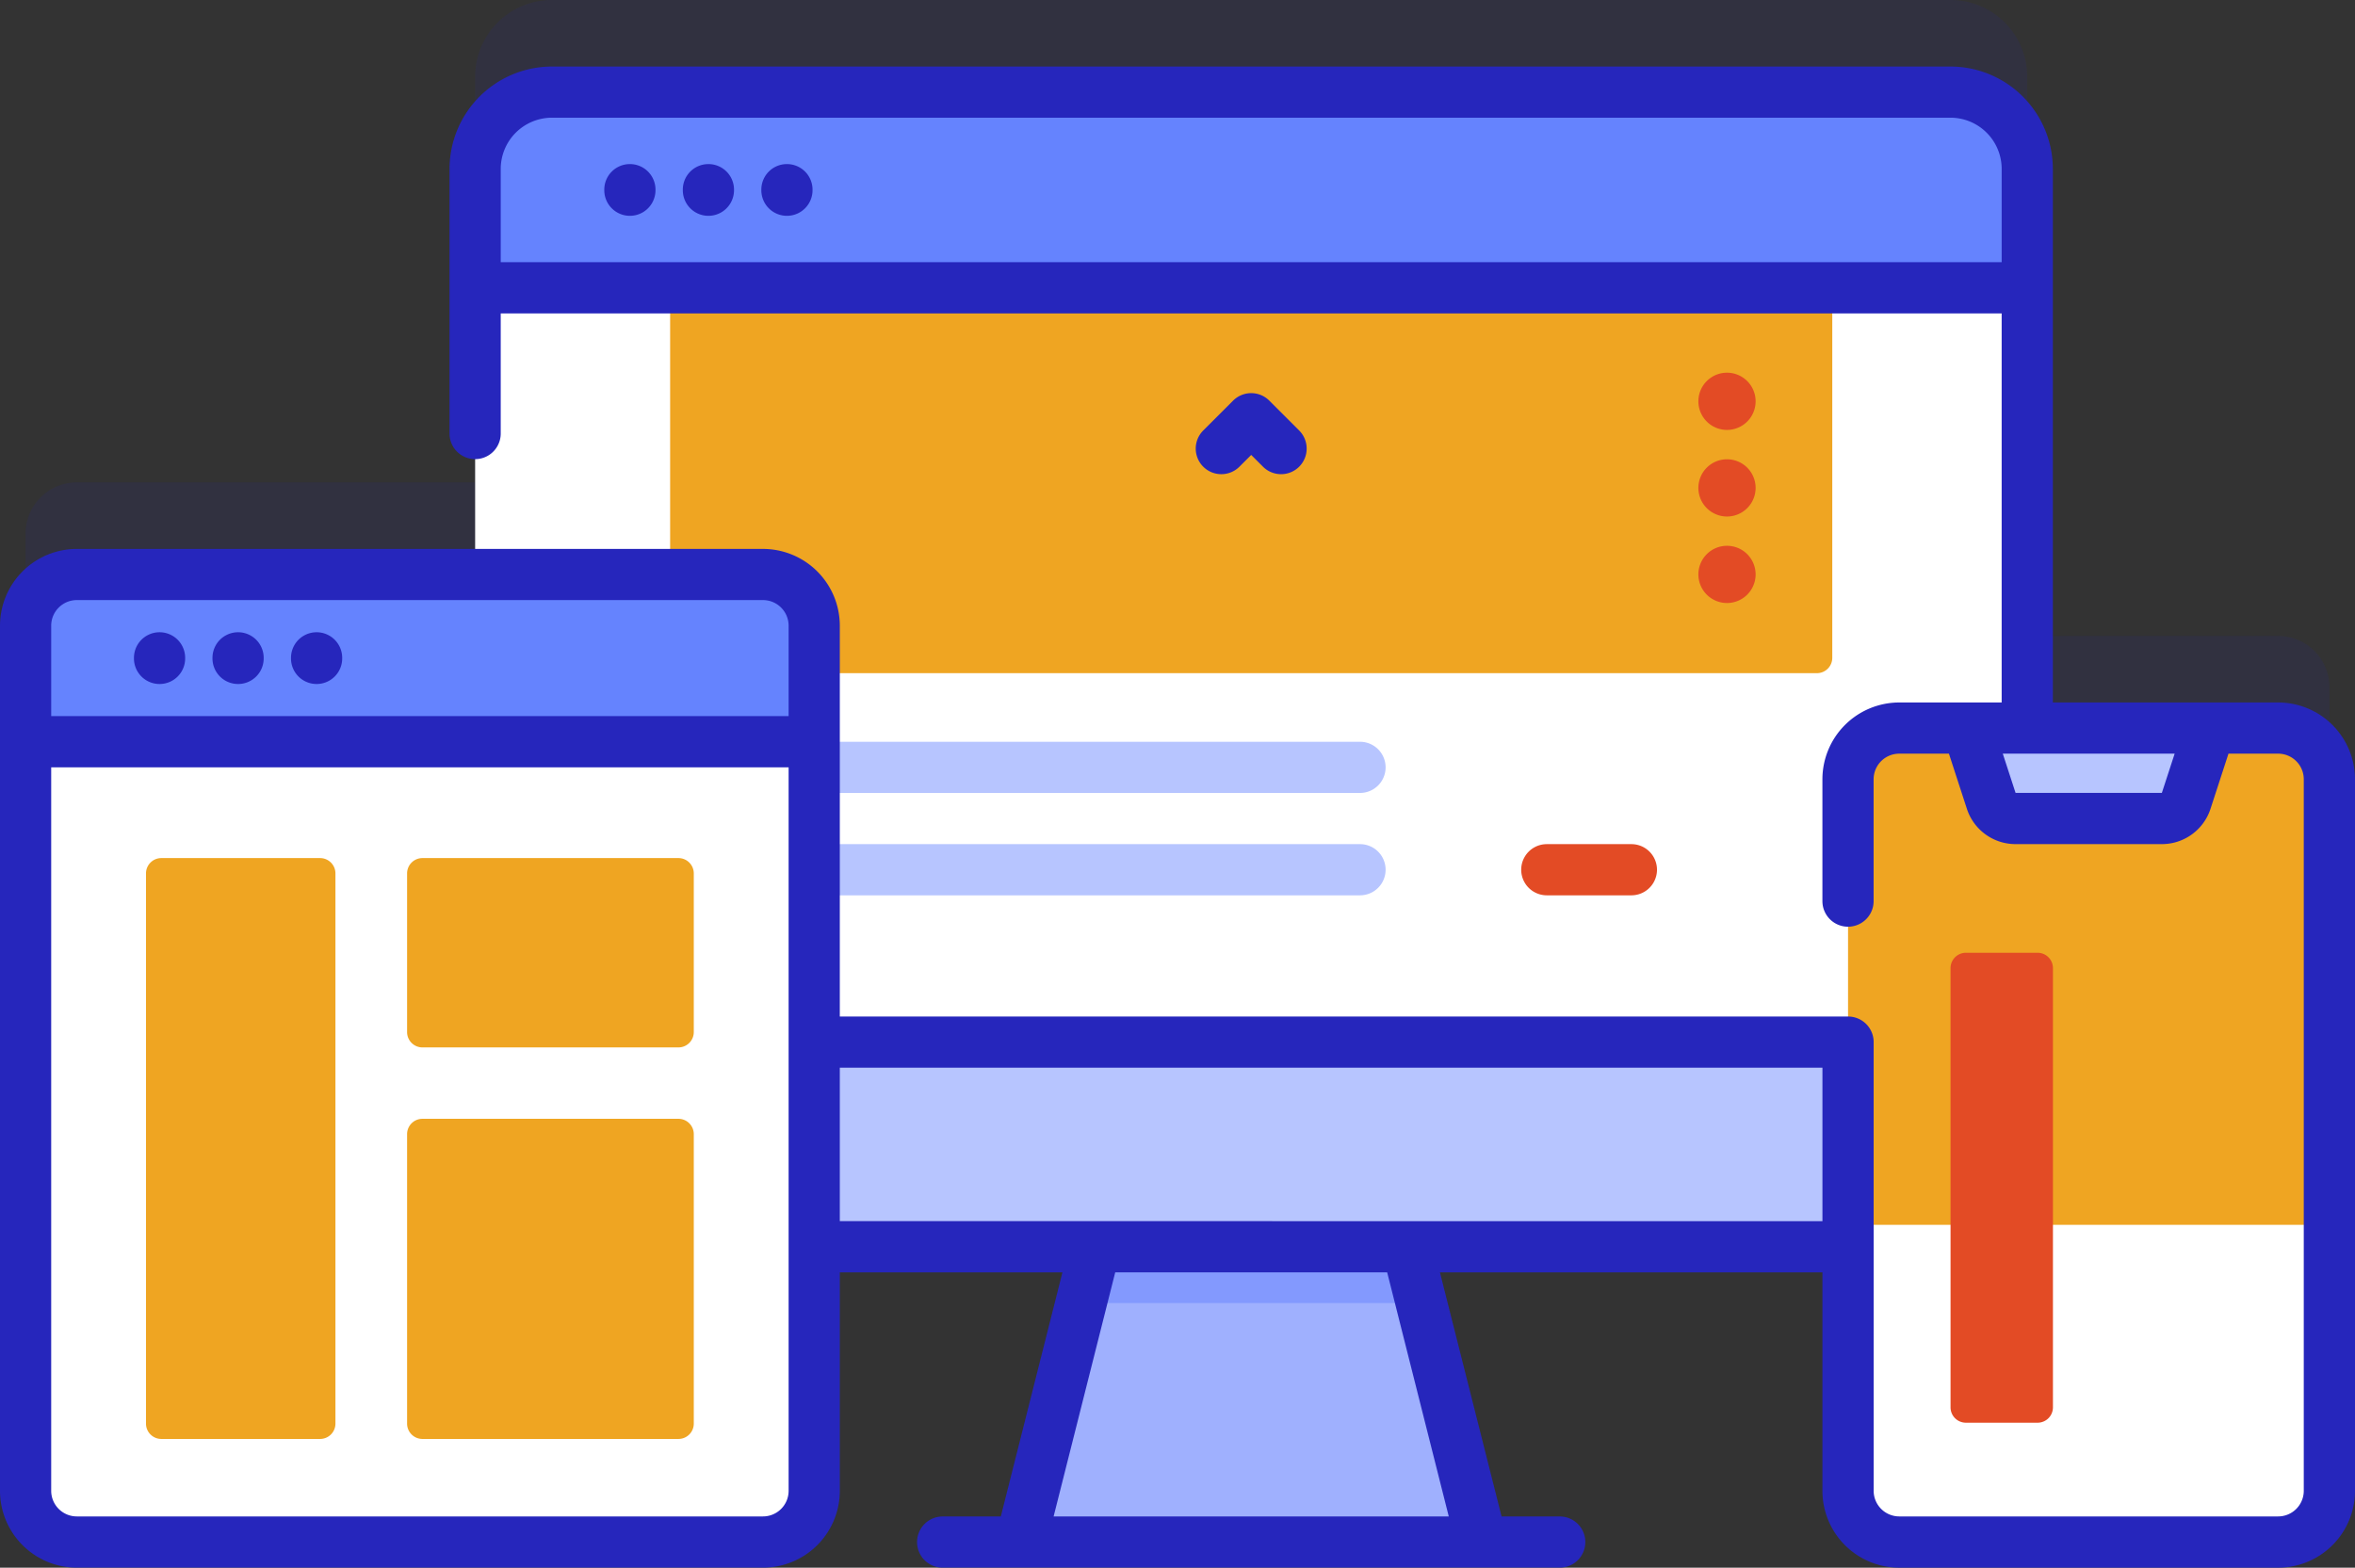 <svg xmlns="http://www.w3.org/2000/svg" width="257.916" height="171.737" viewBox="0 0 257.916 171.737">
  <rect x="0" y="0" width="257.916" height="171.737" fill="#333333" stroke="none"/>
  <g id="devices" transform="translate(-26 -123.967)">
    <path id="Path_9751" data-name="Path 9751" d="M283.309,239.271V199.243a5.609,5.609,0,0,0-5.609-5.609H250.219V132.38a8.413,8.413,0,0,0-8.413-8.413H88.644a8.413,8.413,0,0,0-8.413,8.413v44.43H36.609A5.609,5.609,0,0,0,31,182.418v56.853Z" transform="translate(-2.197)" fill="#2626bc" opacity="0.1"/>
    <path id="Path_9752" data-name="Path 9752" d="M275.859,393.918H225.38l6.61-26.184,3.487-13.821h30.283l3.487,13.821Z" transform="translate(-87.59 -101.019)" fill="#9fb0fe"/>
    <path id="Path_9753" data-name="Path 9753" d="M274.428,367.734H237.17l3.487-13.821H270.94Z" transform="translate(-92.77 -101.019)" fill="#8399fe"/>
    <path id="Path_9754" data-name="Path 9754" d="M280.382,268.456H127.22a8.413,8.413,0,0,1-8.413-8.413V150.38a8.413,8.413,0,0,1,8.413-8.413H280.382a8.413,8.413,0,0,1,8.412,8.413V260.043A8.413,8.413,0,0,1,280.382,268.456Z" transform="translate(-40.771 -7.908)" fill="#fff"/>
    <path id="Path_9755" data-name="Path 9755" d="M282.49,222.415H158.578a1.682,1.682,0,0,1-1.682-1.682V180.2H284.172v40.535A1.682,1.682,0,0,1,282.49,222.415Z" transform="translate(-57.504 -24.703)" fill="#efa522"/>
    <path id="Path_9756" data-name="Path 9756" d="M242.658,274.5H182.933a2.8,2.8,0,0,1,0-5.607h59.724a2.8,2.8,0,1,1,0,5.607Z" transform="translate(-67.711 -63.666)" fill="#b7c5ff"/>
    <path id="Path_9757" data-name="Path 9757" d="M242.658,294.5H182.933a2.8,2.8,0,0,1,0-5.607h59.724a2.8,2.8,0,0,1,0,5.607Z" transform="translate(-67.711 -72.452)" fill="#b7c5ff"/>
    <path id="Path_9758" data-name="Path 9758" d="M335.2,294.5h-9.263a2.8,2.8,0,0,1,0-5.607H335.2a2.8,2.8,0,0,1,0,5.607Z" transform="translate(-130.533 -72.452)" fill="#e34b25"/>
    <path id="Path_9759" data-name="Path 9759" d="M288.795,163.4V150.38a8.413,8.413,0,0,0-8.412-8.413H127.22a8.413,8.413,0,0,0-8.413,8.413V163.4Z" transform="translate(-40.771 -7.908)" fill="#6583fe"/>
    <path id="Path_9760" data-name="Path 9760" d="M118.807,327.571v14.01a8.413,8.413,0,0,0,8.413,8.413H280.382a8.412,8.412,0,0,0,8.413-8.413v-14.01Z" transform="translate(-40.771 -89.446)" fill="#b7c5ff"/>
    <path id="Path_9761" data-name="Path 9761" d="M434.085,355.394h-41.5a5.609,5.609,0,0,1-5.609-5.609V271.83a5.609,5.609,0,0,1,5.609-5.609h41.5a5.609,5.609,0,0,1,5.609,5.609v77.956A5.609,5.609,0,0,1,434.085,355.394Z" transform="translate(-158.581 -62.494)" fill="#efa522"/>
    <path id="Path_9762" data-name="Path 9762" d="M386.976,363.282v29.143a5.608,5.608,0,0,0,5.608,5.609h41.5a5.609,5.609,0,0,0,5.609-5.609V363.282Z" transform="translate(-158.582 -105.134)" fill="#fff"/>
    <path id="Path_9763" data-name="Path 9763" d="M434.265,274.193l2.6-7.972H410.315l2.6,7.972a2.8,2.8,0,0,0,2.666,1.936H431.6A2.8,2.8,0,0,0,434.265,274.193Z" transform="translate(-168.835 -62.494)" fill="#b7c5ff"/>
    <path id="Path_9764" data-name="Path 9764" d="M111.76,342.211H36.609A5.609,5.609,0,0,1,31,336.6V241.822a5.609,5.609,0,0,1,5.609-5.609H111.76a5.609,5.609,0,0,1,5.609,5.609V336.6A5.609,5.609,0,0,1,111.76,342.211Z" transform="translate(-2.197 -49.311)" fill="#fff"/>
    <path id="Path_9765" data-name="Path 9765" d="M117.368,254.534V241.822a5.609,5.609,0,0,0-5.609-5.609H36.609A5.609,5.609,0,0,0,31,241.822v12.712Z" transform="translate(-2.197 -49.311)" fill="#6583fe"/>
    <g id="Group_4937" data-name="Group 4937" transform="translate(41.991 217.965)">
      <path id="Path_9766" data-name="Path 9766" d="M73.583,355.253H56.2a1.682,1.682,0,0,1-1.682-1.682V293.3a1.682,1.682,0,0,1,1.682-1.682H73.583a1.682,1.682,0,0,1,1.682,1.682v60.274A1.682,1.682,0,0,1,73.583,355.253Z" transform="translate(-54.52 -291.615)" fill="#efa522"/>
      <path id="Path_9767" data-name="Path 9767" d="M135.236,312.36H107.2a1.682,1.682,0,0,1-1.682-1.682V293.3a1.682,1.682,0,0,1,1.682-1.682h28.034a1.682,1.682,0,0,1,1.682,1.682v17.381A1.682,1.682,0,0,1,135.236,312.36Z" transform="translate(-76.925 -291.615)" fill="#efa522"/>
      <path id="Path_9768" data-name="Path 9768" d="M135.236,377.635H107.2a1.682,1.682,0,0,1-1.682-1.682V344.245a1.682,1.682,0,0,1,1.682-1.682h28.034a1.682,1.682,0,0,1,1.682,1.682v31.708A1.682,1.682,0,0,1,135.236,377.635Z" transform="translate(-76.925 -313.997)" fill="#efa522"/>
    </g>
    <g id="Group_4938" data-name="Group 4938" transform="translate(26 131.256)">
      <path id="Path_9769" data-name="Path 9769" d="M146.833,156.025a2.8,2.8,0,0,0-2.8,2.8v.064a2.8,2.8,0,1,0,5.607,0v-.064A2.8,2.8,0,0,0,146.833,156.025Z" transform="translate(-77.852 -145.339)" fill="#2626bc"/>
      <path id="Path_9770" data-name="Path 9770" d="M162.171,156.025a2.8,2.8,0,0,0-2.8,2.8v.064a2.8,2.8,0,1,0,5.607,0v-.064A2.8,2.8,0,0,0,162.171,156.025Z" transform="translate(-84.59 -145.339)" fill="#2626bc"/>
      <path id="Path_9771" data-name="Path 9771" d="M177.508,156.025a2.8,2.8,0,0,0-2.8,2.8v.064a2.8,2.8,0,1,0,5.607,0v-.064A2.8,2.8,0,0,0,177.508,156.025Z" transform="translate(-91.328 -145.339)" fill="#2626bc"/>
      <path id="Path_9772" data-name="Path 9772" d="M275.5,206.635H250.826V148.183a11.229,11.229,0,0,0-11.216-11.216H86.448a11.229,11.229,0,0,0-11.216,11.216v28.989a2.8,2.8,0,1,0,5.607,0V164.01H245.219v42.624H234a8.422,8.422,0,0,0-8.412,8.412v13.348a2.8,2.8,0,1,0,5.607,0V215.046A2.808,2.808,0,0,1,234,212.241h5.443l1.966,6.037a5.6,5.6,0,0,0,5.332,3.871h16.02a5.6,5.6,0,0,0,5.332-3.871l1.966-6.037H275.5a2.808,2.808,0,0,1,2.805,2.805V293a2.808,2.808,0,0,1-2.805,2.8H234A2.808,2.808,0,0,1,231.2,293V243.837a2.8,2.8,0,0,0-2.8-2.8H117.975V198.222a8.421,8.421,0,0,0-8.412-8.411H34.412A8.422,8.422,0,0,0,26,198.222V293a8.421,8.421,0,0,0,8.412,8.411h75.151A8.422,8.422,0,0,0,117.975,293v-23.94h24.382l-6.749,26.745h-6.369a2.8,2.8,0,0,0,0,5.607h67.58a2.8,2.8,0,0,0,0-5.607H190.45L183.7,269.063h41.889V293A8.421,8.421,0,0,0,234,301.414h41.5A8.422,8.422,0,0,0,283.916,293V215.046a8.422,8.422,0,0,0-8.413-8.412ZM80.839,158.4v-10.22a5.615,5.615,0,0,1,5.609-5.609H239.611a5.615,5.615,0,0,1,5.609,5.609V158.4Zm181.924,58.14H246.742l-1.4-4.3h18.823ZM34.412,195.416h75.151a2.808,2.808,0,0,1,2.805,2.8v9.909H31.607v-9.909a2.808,2.808,0,0,1,2.805-2.8ZM112.368,293a2.808,2.808,0,0,1-2.805,2.8H34.412a2.808,2.808,0,0,1-2.805-2.8V213.737h80.761Zm72.3,2.805H141.39l6.748-26.745H177.92Zm-66.693-32.352V246.639H225.591v16.816Z" transform="translate(-26 -136.967)" fill="#2626bc"/>
      <path id="Path_9773" data-name="Path 9773" d="M54.977,253.165a2.8,2.8,0,0,0,2.8-2.8V250.3a2.8,2.8,0,0,0-5.607,0v.064A2.8,2.8,0,0,0,54.977,253.165Z" transform="translate(-37.499 -185.523)" fill="#2626bc"/>
      <path id="Path_9774" data-name="Path 9774" d="M70.314,253.165a2.8,2.8,0,0,0,2.8-2.8V250.3a2.8,2.8,0,0,0-5.607,0v.064A2.8,2.8,0,0,0,70.314,253.165Z" transform="translate(-44.236 -185.523)" fill="#2626bc"/>
      <path id="Path_9775" data-name="Path 9775" d="M85.651,253.165a2.8,2.8,0,0,0,2.8-2.8V250.3a2.8,2.8,0,0,0-5.607,0v.064A2.8,2.8,0,0,0,85.651,253.165Z" transform="translate(-50.974 -185.523)" fill="#2626bc"/>
      <path id="Path_9776" data-name="Path 9776" d="M264.348,208.837l1.289-1.288,1.289,1.288a2.8,2.8,0,1,0,3.964-3.965l-3.271-3.27a2.8,2.8,0,0,0-3.964,0l-3.271,3.27a2.8,2.8,0,1,0,3.964,3.965Z" transform="translate(-128.607 -165.001)" fill="#2626bc"/>
    </g>
    <path id="Path_9777" data-name="Path 9777" d="M416.532,361.6h-7.85A1.682,1.682,0,0,1,407,359.922V311.8a1.682,1.682,0,0,1,1.682-1.682h7.85a1.682,1.682,0,0,1,1.682,1.682v48.125A1.682,1.682,0,0,1,416.532,361.6Z" transform="translate(-167.379 -81.777)" fill="#e34b25"/>
    <path id="Path_9782" data-name="Path 9782" d="M360.877,230.606a3.134,3.134,0,1,1-3.134,3.134A3.134,3.134,0,0,1,360.877,230.606Z" transform="translate(-145.739 -46.848)" fill="#e34b25"/>
    <path id="Path_9783" data-name="Path 9783" d="M360.877,213.7a3.134,3.134,0,1,1-3.134,3.134A3.134,3.134,0,0,1,360.877,213.7Z" transform="translate(-145.739 -39.419)" fill="#e34b25"/>
    <path id="Path_9784" data-name="Path 9784" d="M360.877,196.786a3.134,3.134,0,1,1-3.134,3.134A3.134,3.134,0,0,1,360.877,196.786Z" transform="translate(-145.739 -31.99)" fill="#e34b25"/>
  </g>
</svg>
